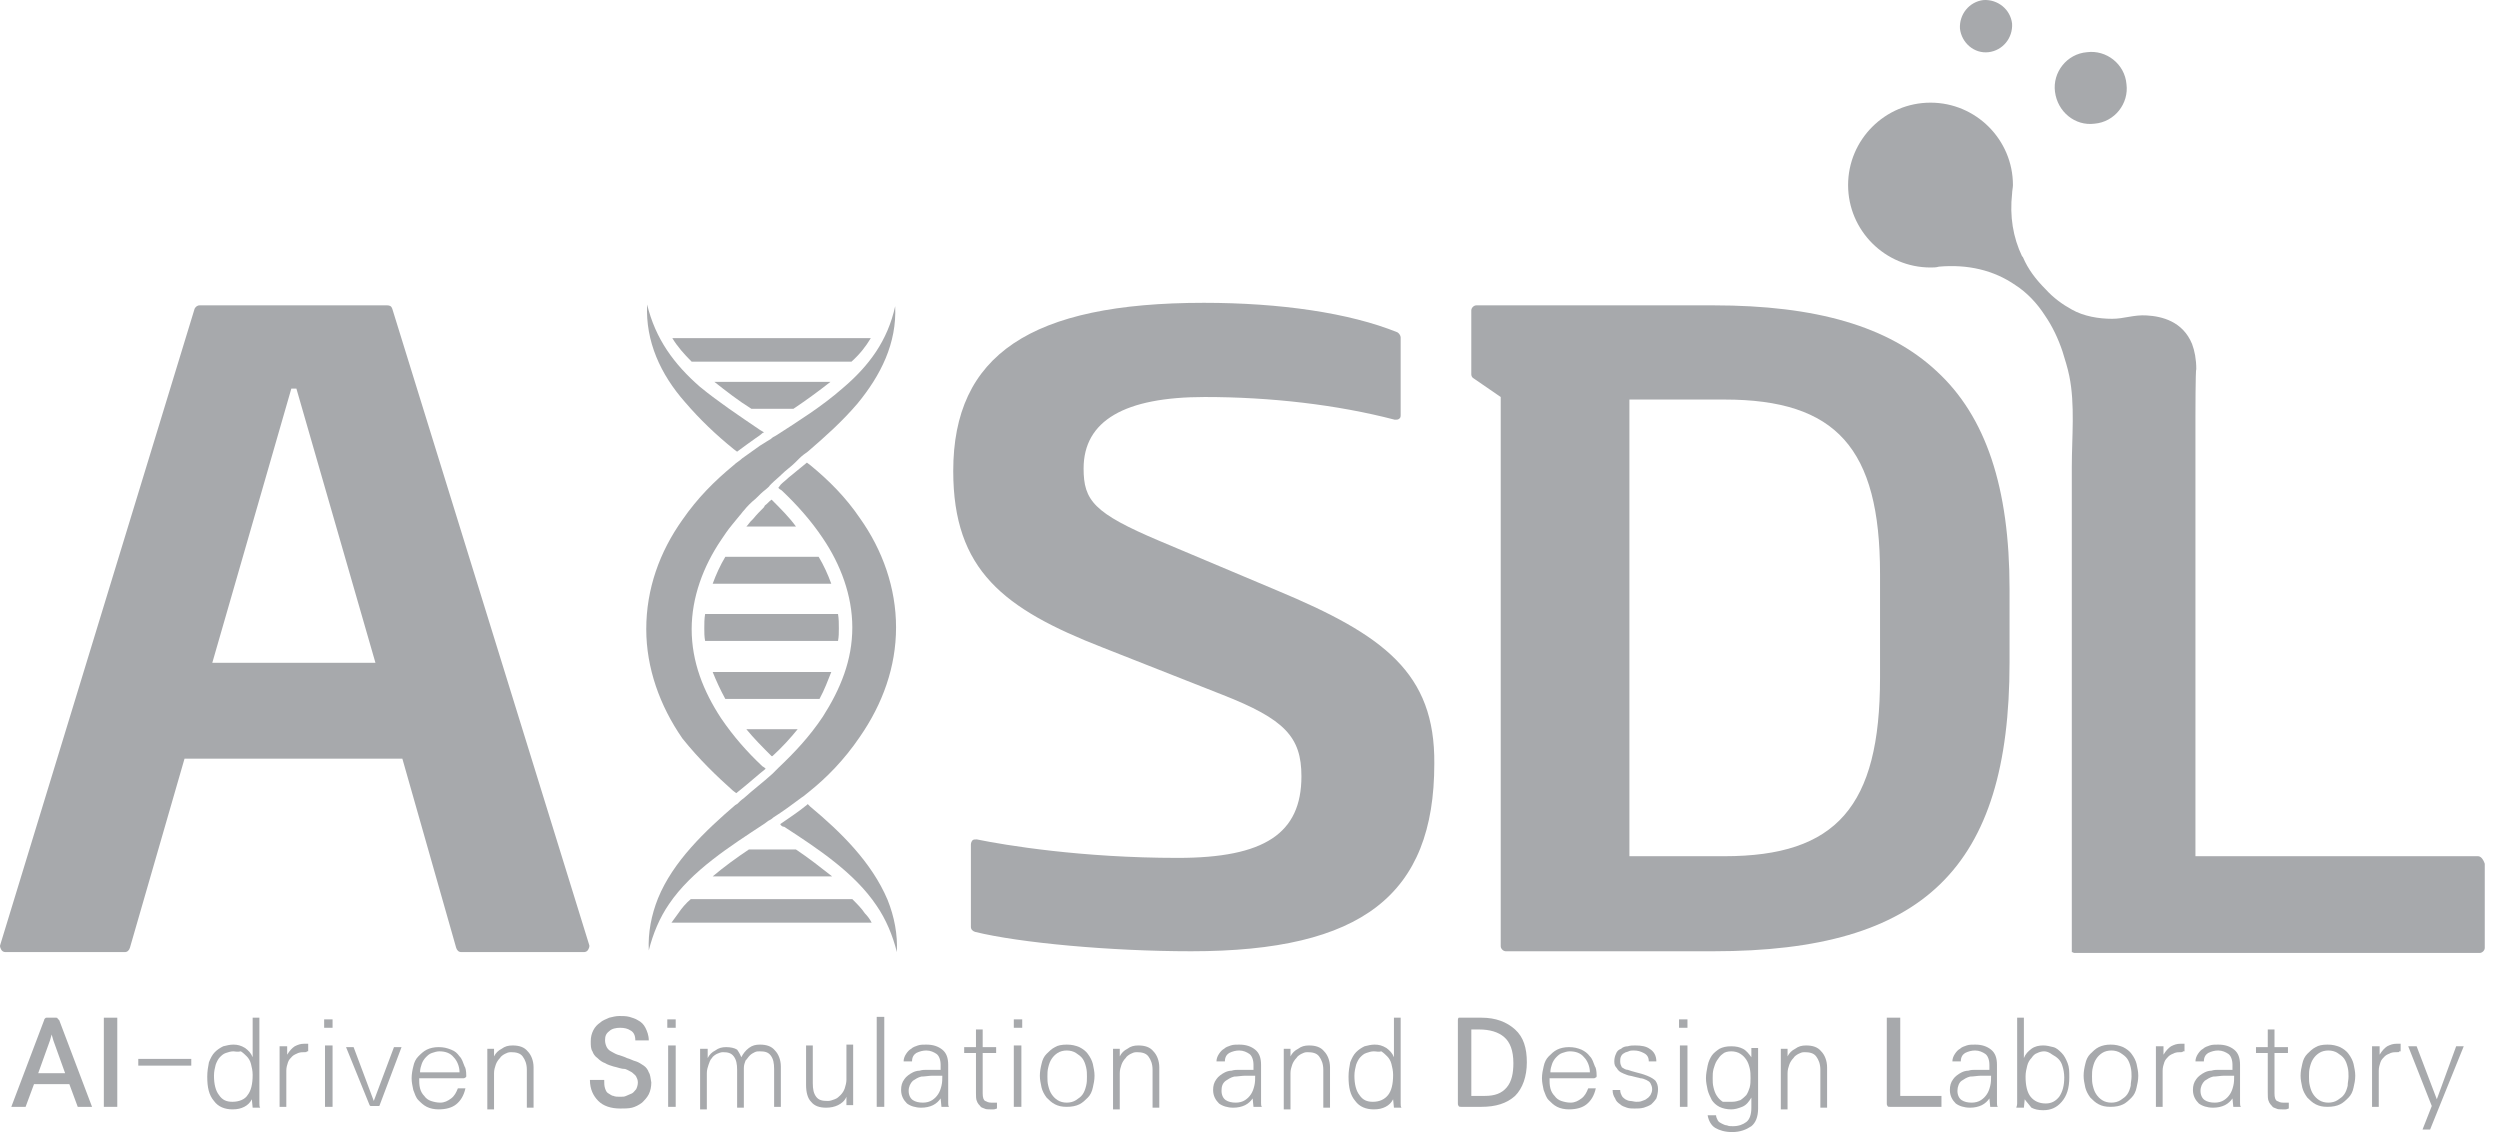 <svg width="159" height="72" viewBox="0 0 159 72" fill="none" xmlns="http://www.w3.org/2000/svg">
<path d="M123.154 23.592C120.105 20.757 115.505 19.42 108.979 19.42H93.895C93.735 19.42 93.574 19.58 93.574 19.741V23.806C93.574 23.913 93.628 24.02 93.735 24.073L95.446 25.25V60.179C95.446 60.339 95.607 60.5 95.767 60.5H108.979C122.352 60.5 127.807 55.204 127.807 42.153V37.446C127.807 31.027 126.31 26.48 123.154 23.592ZM119.57 43.116C119.57 51.3 116.789 54.455 109.675 54.455H103.63V25.411H109.675C116.789 25.411 119.57 28.513 119.57 36.483V43.116Z" fill="#A7A9AC"/>
<path d="M81.219 37.553L73.731 34.397C69.559 32.632 68.917 31.829 68.917 29.797C68.917 26.748 71.538 25.25 76.619 25.25C80.791 25.25 85.017 25.732 88.708 26.694C88.815 26.694 88.922 26.694 88.975 26.641C89.082 26.587 89.082 26.48 89.082 26.373V21.452C89.082 21.345 88.975 21.185 88.868 21.131C85.82 19.901 81.433 19.259 76.566 19.259C65.547 19.259 60.626 22.576 60.626 29.957C60.626 36.269 63.835 38.73 70.147 41.19L77.743 44.185C81.701 45.737 82.771 46.86 82.771 49.374C82.771 53.011 80.417 54.562 74.908 54.562C68.81 54.562 63.942 53.76 62.124 53.386C62.017 53.386 61.91 53.386 61.856 53.439C61.803 53.493 61.749 53.599 61.749 53.706V58.949C61.749 59.109 61.856 59.216 62.017 59.269C64.852 59.965 70.629 60.5 75.763 60.5C86.622 60.5 91.222 56.916 91.222 48.572C91.275 42.795 88.013 40.388 81.219 37.553Z" fill="#A7A9AC"/>
<path d="M24.948 19.634C24.895 19.473 24.788 19.42 24.627 19.42H12.699C12.539 19.42 12.432 19.527 12.378 19.634L0.022 60.072C-0.031 60.179 0.022 60.286 0.076 60.393C0.129 60.5 0.236 60.553 0.343 60.553H7.939C8.099 60.553 8.206 60.446 8.26 60.286L11.736 48.251H25.59L29.014 60.286C29.067 60.446 29.174 60.553 29.334 60.553H37.144C37.251 60.553 37.358 60.5 37.411 60.393C37.465 60.286 37.518 60.179 37.465 60.072L24.948 19.634ZM13.502 42.153L18.529 24.715H18.851L23.878 42.153H13.502Z" fill="#A7A9AC"/>
<path d="M3.768 64.886L5.854 70.395H4.944L4.41 68.951H2.163L1.628 70.395H0.719L2.805 64.886C2.805 64.832 2.858 64.779 2.858 64.779C2.912 64.725 2.912 64.725 2.965 64.725H3.554C3.607 64.725 3.661 64.725 3.661 64.779C3.714 64.832 3.714 64.832 3.768 64.886ZM2.43 68.256H4.142L3.393 66.17L3.286 65.795L3.179 66.17L2.43 68.256Z" fill="#A7A9AC"/>
<path d="M7.459 70.395H6.604V64.725H7.459V70.395Z" fill="#A7A9AC"/>
<path d="M12.165 67.346V67.774H8.795V67.346H12.165Z" fill="#A7A9AC"/>
<path d="M16.016 69.914C15.909 70.128 15.748 70.288 15.534 70.395C15.32 70.502 15.106 70.556 14.785 70.556C14.304 70.556 13.876 70.395 13.609 70.021C13.288 69.646 13.181 69.165 13.181 68.47C13.181 68.149 13.234 67.828 13.288 67.56C13.395 67.293 13.502 67.079 13.662 66.918C13.822 66.758 13.983 66.651 14.197 66.544C14.411 66.49 14.625 66.437 14.839 66.437C15.106 66.437 15.32 66.49 15.588 66.651C15.802 66.811 15.962 66.972 16.069 67.239V64.725H16.497V69.86C16.497 69.967 16.497 70.074 16.497 70.181C16.497 70.288 16.497 70.395 16.55 70.449H16.069L16.016 69.914ZM14.839 66.865C14.678 66.865 14.518 66.918 14.357 66.972C14.197 67.025 14.09 67.132 13.983 67.239C13.876 67.346 13.769 67.56 13.716 67.721C13.662 67.935 13.609 68.149 13.609 68.416C13.609 68.951 13.716 69.379 13.93 69.646C14.143 69.967 14.411 70.074 14.785 70.074C15.213 70.074 15.588 69.914 15.748 69.646C15.962 69.379 16.069 68.951 16.069 68.363C16.069 68.095 16.016 67.881 15.962 67.667C15.909 67.453 15.802 67.293 15.695 67.186C15.588 67.079 15.481 66.972 15.32 66.865C15.106 66.918 14.946 66.865 14.839 66.865Z" fill="#A7A9AC"/>
<path d="M19.387 66.918C19.226 66.918 19.119 66.918 18.959 66.972C18.852 67.025 18.692 67.079 18.585 67.186C18.478 67.293 18.371 67.4 18.317 67.56C18.264 67.721 18.21 67.881 18.21 68.095V70.395H17.782V66.544H18.264V67.079C18.424 66.811 18.585 66.651 18.745 66.544C18.959 66.437 19.119 66.383 19.333 66.383C19.387 66.383 19.44 66.383 19.494 66.383C19.547 66.383 19.601 66.383 19.601 66.383V66.865C19.601 66.865 19.547 66.865 19.494 66.865C19.547 66.918 19.494 66.918 19.387 66.918Z" fill="#A7A9AC"/>
<path d="M21.151 64.832V65.367H20.616V64.832H21.151ZM20.67 66.491H21.151V70.395H20.67V66.491Z" fill="#A7A9AC"/>
<path d="M24.147 70.288C24.147 70.342 24.094 70.342 24.094 70.342C24.094 70.342 24.04 70.342 23.987 70.342H23.666C23.613 70.342 23.613 70.342 23.559 70.342L23.506 70.288L22.008 66.597H22.489L23.773 70.021L25.057 66.597H25.538L24.147 70.288Z" fill="#A7A9AC"/>
<path d="M29.655 68.416C29.655 68.469 29.655 68.523 29.602 68.523C29.602 68.523 29.549 68.576 29.495 68.576H26.66C26.66 68.79 26.66 69.004 26.714 69.218C26.767 69.432 26.874 69.593 26.981 69.7C27.088 69.86 27.248 69.967 27.409 70.021C27.569 70.074 27.783 70.128 27.997 70.128C28.265 70.128 28.479 70.021 28.693 69.86C28.907 69.7 29.014 69.486 29.121 69.218H29.602C29.495 69.7 29.281 70.021 29.014 70.235C28.746 70.449 28.372 70.556 27.89 70.556C27.623 70.556 27.355 70.502 27.142 70.395C26.928 70.288 26.767 70.128 26.607 69.967C26.446 69.807 26.393 69.593 26.286 69.325C26.232 69.058 26.179 68.844 26.179 68.576C26.179 68.309 26.232 68.042 26.286 67.828C26.339 67.56 26.446 67.346 26.607 67.186C26.767 67.025 26.928 66.865 27.142 66.758C27.355 66.651 27.623 66.597 27.89 66.597C28.211 66.597 28.425 66.651 28.693 66.758C28.96 66.865 29.067 66.972 29.228 67.186C29.388 67.346 29.442 67.56 29.549 67.828C29.602 67.881 29.655 68.095 29.655 68.416ZM26.714 68.202H29.228C29.228 67.828 29.067 67.453 28.853 67.239C28.639 66.972 28.318 66.865 27.944 66.865C27.783 66.865 27.623 66.918 27.462 66.972C27.302 67.025 27.195 67.132 27.088 67.239C26.981 67.346 26.874 67.507 26.821 67.667C26.767 67.828 26.714 67.988 26.714 68.202Z" fill="#A7A9AC"/>
<path d="M31.421 66.598V67.186C31.528 66.972 31.689 66.811 31.902 66.705C32.116 66.544 32.33 66.491 32.598 66.491C33.026 66.491 33.347 66.598 33.561 66.865C33.775 67.079 33.935 67.453 33.935 67.881V70.449H33.507V68.042C33.507 67.667 33.4 67.4 33.24 67.186C33.079 66.972 32.812 66.918 32.491 66.918C32.33 66.918 32.223 66.972 32.116 67.025C32.01 67.079 31.849 67.186 31.796 67.293C31.689 67.4 31.581 67.56 31.528 67.721C31.475 67.881 31.421 68.042 31.421 68.256V70.556H30.993V66.705H31.421V66.598Z" fill="#A7A9AC"/>
<path d="M39.016 67.828C38.856 67.774 38.642 67.721 38.481 67.614C38.321 67.561 38.16 67.454 38 67.293C37.84 67.186 37.733 67.026 37.679 66.865C37.572 66.705 37.572 66.491 37.572 66.223C37.572 65.956 37.626 65.742 37.733 65.528C37.84 65.314 38 65.153 38.16 65.046C38.321 64.886 38.535 64.832 38.749 64.725C38.963 64.672 39.177 64.618 39.391 64.618C39.605 64.618 39.819 64.618 40.033 64.672C40.193 64.725 40.407 64.779 40.568 64.886C40.781 64.993 40.942 65.153 41.049 65.367C41.156 65.581 41.263 65.849 41.263 66.17H40.407C40.407 65.849 40.3 65.635 40.086 65.528C39.926 65.421 39.712 65.367 39.444 65.367C39.177 65.367 38.909 65.421 38.749 65.581C38.535 65.742 38.481 65.902 38.481 66.17C38.481 66.33 38.535 66.491 38.588 66.598C38.642 66.705 38.749 66.812 38.856 66.865C38.963 66.919 39.123 67.026 39.284 67.079C39.444 67.132 39.658 67.186 39.872 67.293C40.086 67.347 40.246 67.454 40.461 67.507C40.621 67.56 40.781 67.667 40.942 67.774C41.102 67.881 41.209 68.042 41.263 68.202C41.37 68.363 41.37 68.577 41.423 68.844C41.423 69.112 41.37 69.379 41.263 69.593C41.156 69.807 40.995 69.968 40.835 70.128C40.621 70.288 40.407 70.395 40.193 70.449C39.979 70.502 39.712 70.502 39.444 70.502C38.856 70.502 38.374 70.342 38.053 70.021C37.733 69.7 37.519 69.272 37.519 68.684H38.428C38.428 68.898 38.428 69.058 38.481 69.219C38.535 69.379 38.588 69.486 38.695 69.54C38.802 69.593 38.909 69.7 39.016 69.7C39.123 69.754 39.284 69.754 39.444 69.754C39.605 69.754 39.712 69.754 39.819 69.7C39.926 69.647 40.086 69.593 40.193 69.54C40.3 69.486 40.353 69.379 40.461 69.272C40.514 69.165 40.568 69.005 40.568 68.844C40.568 68.684 40.514 68.577 40.461 68.47C40.407 68.363 40.3 68.309 40.193 68.202C40.086 68.149 39.926 68.042 39.765 67.988C39.498 67.988 39.284 67.881 39.016 67.828Z" fill="#A7A9AC"/>
<path d="M42.975 64.832V65.367H42.44V64.832H42.975ZM42.494 66.491H42.975V70.395H42.494V66.491Z" fill="#A7A9AC"/>
<path d="M47.148 67.239C47.255 67.025 47.416 66.811 47.63 66.651C47.844 66.49 48.058 66.437 48.325 66.437C48.753 66.437 49.074 66.544 49.288 66.811C49.502 67.025 49.662 67.4 49.662 67.828V70.395H49.234V67.988C49.234 67.614 49.181 67.346 49.02 67.132C48.86 66.918 48.646 66.865 48.325 66.865C48.218 66.865 48.111 66.865 48.004 66.918C47.897 66.972 47.79 67.025 47.683 67.132C47.576 67.239 47.523 67.346 47.416 67.453C47.362 67.614 47.309 67.721 47.309 67.935V70.449H46.881V68.042C46.881 67.667 46.827 67.4 46.667 67.186C46.507 66.972 46.292 66.918 45.972 66.918C45.865 66.918 45.704 66.972 45.597 67.025C45.49 67.079 45.33 67.186 45.276 67.293C45.169 67.4 45.116 67.56 45.062 67.721C45.009 67.881 44.955 68.042 44.955 68.256V70.556H44.527V66.704H45.009V67.293C45.116 67.079 45.276 66.918 45.49 66.811C45.704 66.651 45.918 66.597 46.185 66.597C46.453 66.597 46.72 66.651 46.881 66.758C46.881 66.758 47.041 66.972 47.148 67.239Z" fill="#A7A9AC"/>
<path d="M53.833 70.395V69.753C53.726 70.021 53.512 70.181 53.298 70.288C53.084 70.395 52.817 70.449 52.549 70.449C52.121 70.449 51.8 70.342 51.587 70.074C51.373 69.86 51.266 69.486 51.266 69.004V66.49H51.694V68.897C51.694 69.272 51.747 69.539 51.907 69.753C52.068 69.967 52.282 70.021 52.656 70.021C52.817 70.021 52.924 69.967 53.084 69.914C53.245 69.86 53.352 69.753 53.459 69.646C53.566 69.539 53.673 69.379 53.726 69.219C53.78 69.058 53.833 68.844 53.833 68.684V66.437H54.261V70.288H53.833V70.395Z" fill="#A7A9AC"/>
<path d="M56.24 70.395H55.759V64.672H56.24V70.395Z" fill="#A7A9AC"/>
<path d="M59.824 68.042V67.721C59.824 67.4 59.717 67.132 59.556 67.025C59.396 66.918 59.182 66.811 58.914 66.811C58.7 66.811 58.486 66.865 58.272 66.972C58.112 67.079 58.005 67.239 58.005 67.507H57.47C57.47 67.346 57.523 67.186 57.63 67.025C57.737 66.865 57.844 66.758 57.951 66.704C58.058 66.597 58.219 66.544 58.379 66.49C58.54 66.437 58.7 66.437 58.914 66.437C59.342 66.437 59.663 66.544 59.931 66.758C60.198 66.972 60.305 67.293 60.305 67.721V69.807C60.305 69.914 60.305 70.021 60.305 70.128C60.305 70.235 60.305 70.342 60.358 70.395H59.877L59.824 69.86C59.717 70.021 59.556 70.181 59.342 70.288C59.128 70.395 58.861 70.449 58.593 70.449C58.219 70.449 57.898 70.342 57.684 70.181C57.47 69.967 57.31 69.7 57.31 69.325C57.31 69.058 57.363 68.844 57.523 68.63C57.63 68.47 57.844 68.309 58.058 68.202C58.165 68.149 58.326 68.095 58.486 68.095C58.647 68.042 58.807 68.042 58.914 68.042C59.075 68.042 59.235 68.042 59.396 68.042C59.556 68.042 59.717 68.042 59.824 68.042ZM57.791 69.379C57.791 69.646 57.898 69.86 58.058 69.967C58.219 70.074 58.433 70.128 58.7 70.128C58.914 70.128 59.128 70.074 59.289 69.967C59.449 69.86 59.556 69.753 59.663 69.593C59.77 69.432 59.824 69.272 59.877 69.058C59.931 68.844 59.931 68.63 59.931 68.416C59.77 68.416 59.556 68.416 59.289 68.416C59.075 68.416 58.807 68.47 58.593 68.47C58.379 68.523 58.219 68.63 58.058 68.737C57.898 68.897 57.791 69.112 57.791 69.379Z" fill="#A7A9AC"/>
<path d="M62.499 65.474V66.597H63.355V66.972H62.499V69.539C62.499 69.807 62.553 69.967 62.66 70.021C62.767 70.074 62.873 70.128 63.034 70.128C63.087 70.128 63.141 70.128 63.141 70.128C63.194 70.128 63.194 70.128 63.248 70.128C63.301 70.128 63.301 70.128 63.355 70.128H63.408V70.502C63.355 70.502 63.301 70.556 63.194 70.556C63.141 70.556 63.034 70.556 62.98 70.556C62.82 70.556 62.713 70.556 62.606 70.502C62.499 70.449 62.392 70.449 62.339 70.342C62.285 70.288 62.178 70.181 62.125 70.021C62.071 69.914 62.071 69.7 62.071 69.486V66.972H61.322V66.597H62.071V65.474H62.499Z" fill="#A7A9AC"/>
<path d="M65.013 64.832V65.367H64.478V64.832H65.013ZM64.478 66.491H64.96V70.395H64.478V66.491Z" fill="#A7A9AC"/>
<path d="M67.846 66.437C68.167 66.437 68.381 66.49 68.649 66.597C68.863 66.704 69.077 66.865 69.184 67.025C69.344 67.239 69.451 67.453 69.505 67.667C69.558 67.935 69.612 68.149 69.612 68.416C69.612 68.684 69.558 68.951 69.505 69.165C69.451 69.432 69.344 69.646 69.184 69.807C69.023 69.967 68.863 70.128 68.649 70.235C68.435 70.342 68.167 70.395 67.846 70.395C67.525 70.395 67.311 70.342 67.098 70.235C66.884 70.128 66.723 69.967 66.563 69.807C66.402 69.593 66.295 69.379 66.242 69.165C66.188 68.897 66.135 68.684 66.135 68.416C66.135 68.149 66.188 67.881 66.242 67.667C66.295 67.4 66.402 67.186 66.563 67.025C66.723 66.865 66.884 66.704 67.098 66.597C67.258 66.49 67.525 66.437 67.846 66.437ZM69.13 68.47C69.13 68.309 69.13 68.095 69.077 67.881C69.023 67.667 68.97 67.507 68.863 67.346C68.756 67.186 68.595 67.079 68.435 66.972C68.274 66.865 68.06 66.811 67.846 66.811C67.632 66.811 67.418 66.865 67.258 66.972C67.098 67.079 66.991 67.186 66.884 67.346C66.777 67.507 66.723 67.667 66.67 67.881C66.616 68.095 66.616 68.256 66.616 68.47C66.616 68.684 66.616 68.844 66.67 69.058C66.723 69.272 66.777 69.432 66.884 69.593C66.991 69.753 67.098 69.86 67.258 69.967C67.418 70.074 67.632 70.128 67.846 70.128C68.06 70.128 68.274 70.074 68.435 69.967C68.595 69.86 68.756 69.753 68.863 69.593C68.97 69.432 69.023 69.272 69.077 69.058C69.13 68.844 69.13 68.684 69.13 68.47Z" fill="#A7A9AC"/>
<path d="M71.217 66.598V67.186C71.324 66.972 71.484 66.811 71.698 66.705C71.912 66.544 72.126 66.491 72.394 66.491C72.822 66.491 73.143 66.598 73.357 66.865C73.57 67.079 73.731 67.453 73.731 67.881V70.449H73.303V68.042C73.303 67.667 73.196 67.4 73.036 67.186C72.875 66.972 72.608 66.918 72.287 66.918C72.126 66.918 72.019 66.972 71.912 67.025C71.805 67.079 71.645 67.186 71.591 67.293C71.484 67.4 71.377 67.56 71.324 67.721C71.27 67.881 71.217 68.042 71.217 68.256V70.556H70.789V66.705H71.217V66.598Z" fill="#A7A9AC"/>
<path d="M79.722 68.042V67.721C79.722 67.4 79.615 67.132 79.454 67.025C79.294 66.918 79.08 66.811 78.812 66.811C78.599 66.811 78.385 66.865 78.171 66.972C78.01 67.079 77.903 67.239 77.903 67.507H77.368C77.368 67.346 77.422 67.186 77.529 67.025C77.636 66.865 77.743 66.758 77.85 66.704C77.957 66.597 78.117 66.544 78.278 66.49C78.438 66.437 78.599 66.437 78.812 66.437C79.24 66.437 79.561 66.544 79.829 66.758C80.096 66.972 80.203 67.293 80.203 67.721V69.807C80.203 69.914 80.203 70.021 80.203 70.128C80.203 70.235 80.203 70.342 80.257 70.395H79.722L79.668 69.86C79.561 70.021 79.401 70.181 79.187 70.288C78.973 70.395 78.706 70.449 78.438 70.449C78.064 70.449 77.743 70.342 77.529 70.181C77.315 69.967 77.154 69.7 77.154 69.325C77.154 69.058 77.208 68.844 77.368 68.63C77.475 68.47 77.689 68.309 77.903 68.202C78.01 68.149 78.171 68.095 78.331 68.095C78.492 68.042 78.652 68.042 78.759 68.042C78.919 68.042 79.08 68.042 79.24 68.042C79.454 68.042 79.561 68.042 79.722 68.042ZM77.689 69.379C77.689 69.646 77.796 69.86 77.957 69.967C78.117 70.074 78.331 70.128 78.599 70.128C78.812 70.128 79.026 70.074 79.187 69.967C79.347 69.86 79.454 69.753 79.561 69.593C79.668 69.432 79.722 69.272 79.775 69.058C79.829 68.844 79.829 68.63 79.829 68.416C79.668 68.416 79.454 68.416 79.187 68.416C78.973 68.416 78.706 68.47 78.492 68.47C78.278 68.523 78.117 68.63 77.957 68.737C77.743 68.897 77.689 69.112 77.689 69.379Z" fill="#A7A9AC"/>
<path d="M82.075 66.598V67.186C82.182 66.972 82.343 66.811 82.557 66.705C82.771 66.544 82.985 66.491 83.252 66.491C83.68 66.491 84.001 66.598 84.215 66.865C84.429 67.079 84.589 67.453 84.589 67.881V70.449H84.162V68.042C84.162 67.667 84.055 67.4 83.894 67.186C83.734 66.972 83.466 66.918 83.145 66.918C82.985 66.918 82.878 66.972 82.771 67.025C82.664 67.079 82.503 67.186 82.45 67.293C82.343 67.4 82.236 67.56 82.182 67.721C82.129 67.881 82.075 68.042 82.075 68.256V70.556H81.647V66.705H82.075V66.598Z" fill="#A7A9AC"/>
<path d="M88.602 69.914C88.495 70.128 88.334 70.288 88.12 70.395C87.906 70.502 87.692 70.556 87.371 70.556C86.89 70.556 86.462 70.395 86.195 70.021C85.874 69.646 85.767 69.165 85.767 68.47C85.767 68.149 85.82 67.828 85.874 67.56C85.981 67.293 86.088 67.079 86.248 66.918C86.409 66.758 86.569 66.651 86.783 66.544C86.997 66.49 87.211 66.437 87.425 66.437C87.692 66.437 87.906 66.49 88.174 66.651C88.388 66.811 88.548 66.972 88.655 67.239V64.725H89.083V69.86C89.083 69.967 89.083 70.074 89.083 70.181C89.083 70.288 89.083 70.395 89.136 70.449H88.655L88.602 69.914ZM87.371 66.865C87.211 66.865 87.05 66.918 86.89 66.972C86.729 67.025 86.622 67.132 86.516 67.239C86.409 67.346 86.302 67.56 86.248 67.721C86.195 67.935 86.141 68.149 86.141 68.416C86.141 68.951 86.248 69.379 86.462 69.646C86.676 69.967 86.943 70.074 87.318 70.074C87.746 70.074 88.067 69.914 88.281 69.646C88.495 69.379 88.602 68.951 88.602 68.363C88.602 68.095 88.548 67.881 88.495 67.667C88.441 67.453 88.334 67.293 88.227 67.186C88.12 67.079 88.013 66.972 87.853 66.865C87.692 66.918 87.532 66.865 87.371 66.865Z" fill="#A7A9AC"/>
<path d="M92.935 64.725H94.218C95.128 64.725 95.823 64.993 96.358 65.474C96.893 65.956 97.107 66.651 97.107 67.56C97.107 68.47 96.839 69.219 96.358 69.7C95.823 70.181 95.128 70.395 94.218 70.395H92.935C92.881 70.395 92.774 70.395 92.774 70.342C92.721 70.288 92.721 70.235 92.721 70.181V64.886C92.721 64.832 92.721 64.779 92.774 64.725C92.828 64.725 92.881 64.725 92.935 64.725ZM93.576 69.7H94.432C95.074 69.7 95.502 69.539 95.823 69.165C96.144 68.79 96.251 68.256 96.251 67.614C96.251 66.811 96.037 66.276 95.663 65.956C95.288 65.635 94.753 65.474 94.058 65.474H93.576V69.7Z" fill="#A7A9AC"/>
<path d="M101.546 68.416C101.546 68.469 101.546 68.523 101.493 68.523C101.493 68.523 101.439 68.576 101.386 68.576H98.551C98.551 68.79 98.551 69.004 98.604 69.218C98.658 69.432 98.765 69.593 98.872 69.7C98.979 69.86 99.139 69.967 99.3 70.021C99.46 70.074 99.674 70.128 99.888 70.128C100.155 70.128 100.369 70.021 100.583 69.86C100.797 69.7 100.904 69.486 101.011 69.218H101.493C101.386 69.7 101.172 70.021 100.904 70.235C100.637 70.449 100.262 70.556 99.781 70.556C99.514 70.556 99.246 70.502 99.032 70.395C98.818 70.288 98.658 70.128 98.497 69.967C98.337 69.807 98.283 69.593 98.176 69.325C98.123 69.058 98.069 68.844 98.069 68.576C98.069 68.309 98.123 68.042 98.176 67.828C98.23 67.56 98.337 67.346 98.497 67.186C98.658 67.025 98.818 66.865 99.032 66.758C99.246 66.651 99.514 66.597 99.781 66.597C100.102 66.597 100.316 66.651 100.583 66.758C100.797 66.865 100.958 66.972 101.118 67.186C101.279 67.346 101.332 67.56 101.439 67.828C101.493 67.881 101.546 68.095 101.546 68.416ZM98.604 68.202H101.118C101.118 67.828 100.958 67.453 100.744 67.239C100.53 66.972 100.209 66.865 99.835 66.865C99.674 66.865 99.513 66.918 99.353 66.972C99.193 67.025 99.086 67.132 98.979 67.239C98.872 67.346 98.765 67.507 98.711 67.667C98.658 67.828 98.604 67.988 98.604 68.202Z" fill="#A7A9AC"/>
<path d="M102.669 67.507C102.669 67.293 102.723 67.132 102.776 67.025C102.83 66.865 102.937 66.758 103.097 66.705C103.204 66.598 103.365 66.544 103.525 66.544C103.686 66.491 103.846 66.491 104.007 66.491C104.381 66.491 104.702 66.544 104.916 66.705C105.183 66.865 105.344 67.132 105.344 67.507H104.863C104.863 67.24 104.756 67.079 104.542 66.972C104.328 66.865 104.167 66.811 103.9 66.811C103.793 66.811 103.686 66.811 103.579 66.865C103.472 66.918 103.365 66.918 103.311 66.972C103.204 67.025 103.151 67.079 103.097 67.186C103.044 67.293 103.044 67.4 103.044 67.507C103.044 67.667 103.097 67.774 103.151 67.881C103.258 67.935 103.365 68.042 103.525 68.042C103.686 68.095 103.846 68.149 104.06 68.202C104.274 68.256 104.488 68.309 104.756 68.416C105.023 68.523 105.183 68.63 105.29 68.737C105.397 68.898 105.451 69.058 105.451 69.272C105.451 69.486 105.397 69.7 105.344 69.86C105.237 70.021 105.13 70.128 105.023 70.235C104.863 70.342 104.702 70.395 104.542 70.449C104.328 70.502 104.167 70.502 103.953 70.502C103.793 70.502 103.632 70.502 103.472 70.449C103.311 70.395 103.151 70.342 103.044 70.235C102.883 70.128 102.776 70.021 102.723 69.86C102.616 69.7 102.562 69.54 102.562 69.326H103.044C103.044 69.486 103.097 69.593 103.151 69.7C103.204 69.807 103.311 69.86 103.365 69.914C103.472 69.967 103.579 70.021 103.686 70.021C103.793 70.021 103.953 70.074 104.06 70.074C104.167 70.074 104.328 70.074 104.435 70.021C104.542 69.967 104.649 69.967 104.756 69.86C104.863 69.807 104.916 69.7 104.97 69.647C105.023 69.54 105.077 69.433 105.077 69.272C105.077 69.112 105.023 69.005 104.97 68.898C104.916 68.791 104.809 68.737 104.702 68.684C104.595 68.63 104.435 68.577 104.328 68.577C104.167 68.523 104.06 68.523 103.9 68.47C103.739 68.416 103.579 68.416 103.472 68.363C103.311 68.309 103.204 68.256 103.097 68.202C102.99 68.149 102.883 68.042 102.83 67.935C102.723 67.828 102.669 67.721 102.669 67.507Z" fill="#A7A9AC"/>
<path d="M107.323 64.832V65.367H106.788V64.832H107.323ZM106.842 66.491H107.323V70.395H106.842V66.491Z" fill="#A7A9AC"/>
<path d="M111.387 69.807C111.227 70.074 111.067 70.288 110.799 70.395C110.532 70.502 110.318 70.556 110.104 70.556C109.836 70.556 109.569 70.502 109.355 70.395C109.141 70.288 108.98 70.128 108.873 69.967C108.766 69.753 108.659 69.54 108.606 69.326C108.553 69.058 108.499 68.844 108.499 68.577C108.499 68.309 108.553 68.042 108.606 67.774C108.659 67.507 108.766 67.293 108.873 67.132C108.98 66.972 109.194 66.811 109.355 66.704C109.569 66.598 109.783 66.544 110.104 66.544C110.425 66.544 110.639 66.598 110.853 66.704C111.067 66.811 111.227 67.025 111.387 67.239V66.651H111.815V70.502C111.815 71.037 111.655 71.412 111.387 71.626C111.067 71.84 110.692 72 110.157 72C109.729 72 109.355 71.893 109.087 71.733C108.82 71.572 108.659 71.251 108.606 70.93H109.141C109.141 71.037 109.194 71.144 109.248 71.251C109.301 71.358 109.408 71.412 109.515 71.465C109.622 71.519 109.729 71.572 109.836 71.572C109.943 71.626 110.05 71.626 110.211 71.626C110.585 71.626 110.853 71.519 111.067 71.358C111.28 71.198 111.387 70.877 111.387 70.449V69.807ZM110.157 70.074C110.371 70.074 110.532 70.021 110.692 69.967C110.853 69.86 110.96 69.753 111.067 69.647C111.173 69.486 111.227 69.326 111.28 69.165C111.334 68.951 111.334 68.791 111.334 68.577C111.334 68.363 111.334 68.149 111.28 67.935C111.227 67.721 111.173 67.56 111.067 67.4C110.96 67.239 110.853 67.132 110.692 67.025C110.532 66.918 110.318 66.865 110.104 66.865C109.89 66.865 109.676 66.918 109.569 67.025C109.408 67.132 109.301 67.293 109.194 67.453C109.087 67.614 109.034 67.828 108.98 67.988C108.927 68.202 108.927 68.363 108.927 68.577C108.927 68.791 108.927 68.951 108.98 69.165C109.034 69.379 109.087 69.54 109.194 69.7C109.301 69.86 109.408 69.967 109.569 70.074C109.783 70.074 109.943 70.074 110.157 70.074Z" fill="#A7A9AC"/>
<path d="M113.689 66.598V67.186C113.796 66.972 113.956 66.811 114.17 66.705C114.384 66.544 114.598 66.491 114.865 66.491C115.293 66.491 115.614 66.598 115.828 66.865C116.042 67.079 116.203 67.453 116.203 67.881V70.449H115.775V68.042C115.775 67.667 115.668 67.4 115.507 67.186C115.347 66.972 115.079 66.918 114.758 66.918C114.598 66.918 114.491 66.972 114.384 67.025C114.277 67.079 114.117 67.186 114.063 67.293C113.956 67.4 113.849 67.56 113.796 67.721C113.742 67.881 113.689 68.042 113.689 68.256V70.556H113.261V66.705H113.689V66.598Z" fill="#A7A9AC"/>
<path d="M120.214 70.395C120.107 70.395 120.053 70.395 120.053 70.342C120 70.288 120 70.235 120 70.181V64.725H120.856V69.7H123.477V70.395H120.214Z" fill="#A7A9AC"/>
<path d="M126.526 68.042V67.721C126.526 67.4 126.419 67.132 126.258 67.025C126.098 66.918 125.884 66.811 125.616 66.811C125.402 66.811 125.188 66.865 124.975 66.972C124.814 67.079 124.707 67.239 124.707 67.507H124.172C124.172 67.346 124.226 67.186 124.333 67.025C124.44 66.865 124.547 66.758 124.654 66.704C124.761 66.597 124.921 66.544 125.082 66.49C125.242 66.437 125.402 66.437 125.616 66.437C126.044 66.437 126.365 66.544 126.633 66.758C126.9 66.972 127.007 67.293 127.007 67.721V69.807C127.007 69.914 127.007 70.021 127.007 70.128C127.007 70.235 127.007 70.342 127.061 70.395H126.579L126.526 69.86C126.419 70.021 126.258 70.181 126.044 70.288C125.83 70.395 125.563 70.449 125.295 70.449C124.921 70.449 124.6 70.342 124.386 70.181C124.172 69.967 124.012 69.7 124.012 69.325C124.012 69.058 124.065 68.844 124.226 68.63C124.333 68.47 124.547 68.309 124.761 68.202C124.868 68.149 125.028 68.095 125.188 68.095C125.349 68.042 125.509 68.042 125.616 68.042C125.777 68.042 125.937 68.042 126.098 68.042C126.258 68.042 126.419 68.042 126.526 68.042ZM124.493 69.379C124.493 69.646 124.6 69.86 124.761 69.967C124.921 70.074 125.135 70.128 125.402 70.128C125.616 70.128 125.83 70.074 125.991 69.967C126.151 69.86 126.258 69.753 126.365 69.593C126.472 69.432 126.526 69.272 126.579 69.058C126.633 68.844 126.633 68.63 126.633 68.416C126.472 68.416 126.258 68.416 125.991 68.416C125.777 68.416 125.509 68.47 125.295 68.47C125.082 68.523 124.921 68.63 124.761 68.737C124.6 68.844 124.493 69.112 124.493 69.379Z" fill="#A7A9AC"/>
<path d="M128.772 69.914L128.719 70.449H128.237C128.237 70.395 128.291 70.342 128.291 70.181C128.291 70.074 128.291 69.967 128.291 69.86V64.725H128.719V67.293C128.826 67.025 128.986 66.865 129.2 66.704C129.414 66.544 129.682 66.49 129.949 66.49C130.163 66.49 130.377 66.544 130.591 66.597C130.805 66.651 130.965 66.811 131.126 66.972C131.286 67.132 131.393 67.346 131.5 67.614C131.607 67.881 131.607 68.149 131.607 68.523C131.607 69.219 131.447 69.7 131.126 70.074C130.805 70.449 130.43 70.609 129.949 70.609C129.628 70.609 129.414 70.556 129.2 70.449C129.04 70.235 128.879 70.074 128.772 69.914ZM130.002 66.865C129.842 66.865 129.682 66.918 129.575 66.972C129.414 67.025 129.307 67.132 129.2 67.293C129.093 67.4 128.986 67.56 128.933 67.774C128.879 67.988 128.826 68.202 128.826 68.47C128.826 69.058 128.933 69.486 129.147 69.753C129.361 70.021 129.682 70.181 130.109 70.181C130.484 70.181 130.751 70.021 130.965 69.753C131.179 69.432 131.286 69.058 131.286 68.523C131.286 68.256 131.233 67.988 131.179 67.828C131.126 67.614 131.019 67.453 130.912 67.346C130.805 67.239 130.644 67.132 130.537 67.079C130.323 66.918 130.163 66.865 130.002 66.865Z" fill="#A7A9AC"/>
<path d="M134.229 66.437C134.55 66.437 134.764 66.49 135.032 66.597C135.246 66.704 135.459 66.865 135.566 67.025C135.727 67.239 135.834 67.453 135.887 67.667C135.941 67.935 135.994 68.149 135.994 68.416C135.994 68.684 135.941 68.951 135.887 69.165C135.834 69.432 135.727 69.646 135.566 69.807C135.406 69.967 135.246 70.128 135.032 70.235C134.818 70.342 134.55 70.395 134.229 70.395C133.908 70.395 133.694 70.342 133.48 70.235C133.266 70.128 133.106 69.967 132.945 69.807C132.785 69.593 132.678 69.379 132.625 69.165C132.571 68.897 132.518 68.684 132.518 68.416C132.518 68.149 132.571 67.881 132.625 67.667C132.678 67.4 132.785 67.186 132.945 67.025C133.106 66.865 133.266 66.704 133.48 66.597C133.694 66.49 133.962 66.437 134.229 66.437ZM135.566 68.47C135.566 68.309 135.566 68.095 135.513 67.881C135.46 67.667 135.406 67.507 135.299 67.346C135.192 67.186 135.032 67.079 134.871 66.972C134.711 66.865 134.497 66.811 134.283 66.811C134.069 66.811 133.855 66.865 133.694 66.972C133.534 67.079 133.427 67.186 133.32 67.346C133.213 67.507 133.159 67.667 133.106 67.881C133.052 68.095 133.052 68.256 133.052 68.47C133.052 68.684 133.052 68.844 133.106 69.058C133.159 69.272 133.213 69.432 133.32 69.593C133.427 69.753 133.534 69.86 133.694 69.967C133.855 70.074 134.069 70.128 134.283 70.128C134.497 70.128 134.711 70.074 134.871 69.967C135.032 69.86 135.192 69.753 135.299 69.593C135.406 69.432 135.46 69.272 135.513 69.058C135.513 68.844 135.566 68.684 135.566 68.47Z" fill="#A7A9AC"/>
<path d="M138.721 66.918C138.56 66.918 138.453 66.918 138.293 66.972C138.186 67.025 138.026 67.079 137.919 67.186C137.812 67.293 137.705 67.4 137.651 67.56C137.598 67.721 137.544 67.881 137.544 68.095V70.395H137.116V66.544H137.598V67.079C137.758 66.811 137.919 66.651 138.079 66.544C138.293 66.437 138.453 66.383 138.667 66.383C138.721 66.383 138.774 66.383 138.828 66.383C138.881 66.383 138.935 66.383 138.935 66.383V66.865C138.935 66.865 138.881 66.865 138.828 66.865C138.828 66.918 138.774 66.918 138.721 66.918Z" fill="#A7A9AC"/>
<path d="M141.985 68.042V67.721C141.985 67.4 141.878 67.132 141.717 67.025C141.557 66.918 141.343 66.811 141.075 66.811C140.861 66.811 140.647 66.865 140.434 66.972C140.273 67.079 140.166 67.239 140.166 67.507H139.631C139.631 67.346 139.685 67.186 139.792 67.025C139.899 66.865 140.006 66.758 140.113 66.704C140.22 66.597 140.38 66.544 140.54 66.49C140.701 66.437 140.861 66.437 141.075 66.437C141.503 66.437 141.824 66.544 142.092 66.758C142.359 66.972 142.466 67.293 142.466 67.721V69.807C142.466 69.914 142.466 70.021 142.466 70.128C142.466 70.235 142.466 70.342 142.52 70.395H142.038L141.985 69.86C141.878 70.021 141.717 70.181 141.503 70.288C141.289 70.395 141.022 70.449 140.754 70.449C140.38 70.449 140.059 70.342 139.845 70.181C139.631 69.967 139.471 69.7 139.471 69.325C139.471 69.058 139.524 68.844 139.685 68.63C139.792 68.47 140.006 68.309 140.22 68.202C140.327 68.149 140.487 68.095 140.647 68.095C140.808 68.042 140.968 68.042 141.075 68.042C141.236 68.042 141.396 68.042 141.557 68.042C141.717 68.042 141.878 68.042 141.985 68.042ZM139.952 69.379C139.952 69.646 140.059 69.86 140.22 69.967C140.38 70.074 140.594 70.128 140.861 70.128C141.075 70.128 141.289 70.074 141.45 69.967C141.61 69.86 141.717 69.753 141.824 69.593C141.931 69.432 141.985 69.272 142.038 69.058C142.092 68.844 142.092 68.63 142.092 68.416C141.931 68.416 141.717 68.416 141.45 68.416C141.236 68.416 140.968 68.47 140.754 68.47C140.54 68.523 140.38 68.63 140.22 68.737C140.059 68.897 139.952 69.112 139.952 69.379Z" fill="#A7A9AC"/>
<path d="M144.658 65.474V66.597H145.514V66.972H144.658V69.539C144.658 69.807 144.712 69.967 144.819 70.021C144.926 70.074 145.033 70.128 145.193 70.128C145.247 70.128 145.3 70.128 145.3 70.128C145.354 70.128 145.354 70.128 145.407 70.128C145.461 70.128 145.461 70.128 145.514 70.128H145.568V70.502C145.514 70.502 145.461 70.556 145.354 70.556C145.3 70.556 145.193 70.556 145.14 70.556C144.979 70.556 144.872 70.556 144.765 70.502C144.658 70.449 144.551 70.449 144.498 70.342C144.444 70.288 144.337 70.181 144.284 70.021C144.23 69.914 144.23 69.7 144.23 69.486V66.972H143.481V66.597H144.23V65.474H144.658Z" fill="#A7A9AC"/>
<path d="M148.029 66.437C148.35 66.437 148.564 66.49 148.831 66.597C149.045 66.704 149.259 66.865 149.366 67.025C149.527 67.239 149.634 67.453 149.687 67.667C149.741 67.935 149.794 68.149 149.794 68.416C149.794 68.684 149.741 68.951 149.687 69.165C149.634 69.432 149.527 69.646 149.366 69.807C149.206 69.967 149.045 70.128 148.831 70.235C148.617 70.342 148.35 70.395 148.029 70.395C147.708 70.395 147.494 70.342 147.28 70.235C147.066 70.128 146.906 69.967 146.745 69.807C146.585 69.593 146.478 69.379 146.424 69.165C146.371 68.897 146.317 68.684 146.317 68.416C146.317 68.149 146.371 67.881 146.424 67.667C146.478 67.4 146.585 67.186 146.745 67.025C146.906 66.865 147.066 66.704 147.28 66.597C147.441 66.49 147.708 66.437 148.029 66.437ZM149.366 68.47C149.366 68.309 149.366 68.095 149.313 67.881C149.259 67.667 149.206 67.507 149.099 67.346C148.992 67.186 148.831 67.079 148.671 66.972C148.51 66.865 148.296 66.811 148.083 66.811C147.869 66.811 147.655 66.865 147.494 66.972C147.334 67.079 147.227 67.186 147.12 67.346C147.013 67.507 146.959 67.667 146.906 67.881C146.852 68.095 146.852 68.256 146.852 68.47C146.852 68.684 146.852 68.844 146.906 69.058C146.959 69.272 147.013 69.432 147.12 69.593C147.227 69.753 147.334 69.86 147.494 69.967C147.655 70.074 147.869 70.128 148.083 70.128C148.296 70.128 148.51 70.074 148.671 69.967C148.831 69.86 148.992 69.753 149.099 69.593C149.206 69.432 149.259 69.272 149.313 69.058C149.313 68.844 149.366 68.684 149.366 68.47Z" fill="#A7A9AC"/>
<path d="M152.467 66.918C152.307 66.918 152.2 66.918 152.039 66.972C151.932 67.025 151.772 67.079 151.665 67.186C151.558 67.293 151.451 67.4 151.397 67.56C151.344 67.721 151.29 67.881 151.29 68.095V70.395H150.862V66.544H151.344V67.079C151.504 66.811 151.665 66.651 151.825 66.544C152.039 66.437 152.2 66.383 152.413 66.383C152.467 66.383 152.52 66.383 152.574 66.383C152.627 66.383 152.681 66.383 152.681 66.383V66.865C152.681 66.865 152.627 66.865 152.574 66.865C152.627 66.918 152.574 66.918 152.467 66.918Z" fill="#A7A9AC"/>
<path d="M153.163 66.544H153.698L154.982 69.914L156.212 66.544H156.693L154.554 71.84H154.072L154.661 70.342L153.163 66.544Z" fill="#A7A9AC"/>
<path d="M49.072 31.776C48.912 31.883 48.805 32.043 48.645 32.15L48.591 32.257C48.377 32.471 48.11 32.739 47.896 33.006C47.842 33.06 47.789 33.113 47.735 33.167L47.521 33.434L47.468 33.487H50.624C50.196 32.899 49.661 32.364 49.072 31.776Z" fill="#A7A9AC"/>
<path d="M52.067 35.413H46.13C45.809 35.948 45.541 36.536 45.327 37.125H52.869C52.655 36.536 52.388 35.948 52.067 35.413Z" fill="#A7A9AC"/>
<path d="M53.351 39.96C53.351 39.639 53.351 39.371 53.298 39.05H44.846C44.793 39.371 44.793 39.639 44.793 39.96C44.793 40.227 44.793 40.495 44.846 40.762H53.298C53.351 40.495 53.351 40.227 53.351 39.96Z" fill="#A7A9AC"/>
<path d="M52.869 42.741H45.327C45.541 43.276 45.809 43.864 46.13 44.453H52.12C52.441 43.864 52.655 43.276 52.869 42.741Z" fill="#A7A9AC"/>
<path d="M50.731 46.378H47.468C47.949 46.967 48.484 47.502 49.072 48.09H49.126C49.768 47.502 50.249 46.967 50.731 46.378Z" fill="#A7A9AC"/>
<path d="M47.627 54.028C46.825 54.562 46.023 55.151 45.327 55.739H52.923C52.174 55.151 51.425 54.562 50.623 54.028H47.627Z" fill="#A7A9AC"/>
<path d="M54.206 57.183H43.936C43.615 57.451 43.348 57.772 43.134 58.093C42.974 58.306 42.867 58.467 42.706 58.681H55.437C55.33 58.467 55.169 58.253 55.009 58.093C54.795 57.772 54.527 57.504 54.206 57.183Z" fill="#A7A9AC"/>
<path d="M54.153 23.003C54.688 22.522 55.062 22.041 55.383 21.506H42.76C43.081 22.041 43.509 22.522 43.99 23.003H54.153Z" fill="#A7A9AC"/>
<path d="M45.435 24.287C46.183 24.876 46.932 25.464 47.788 25.999H50.463C51.265 25.464 52.067 24.876 52.816 24.287H45.435Z" fill="#A7A9AC"/>
<path d="M51.532 51.3C51.479 51.246 51.425 51.193 51.372 51.139L51.318 51.193C50.73 51.674 50.141 52.048 49.606 52.423C49.606 52.423 49.66 52.423 49.66 52.476C49.713 52.53 49.767 52.583 49.874 52.583C52.014 53.974 54.367 55.525 55.758 57.611C56.346 58.467 56.774 59.483 57.041 60.553C57.095 59.43 56.881 58.307 56.453 57.237C55.437 54.83 53.458 52.904 51.532 51.3Z" fill="#A7A9AC"/>
<path d="M46.611 50.283C46.664 50.337 46.771 50.39 46.825 50.444L47.092 50.23C47.627 49.802 48.162 49.32 48.697 48.892C48.644 48.839 48.59 48.785 48.483 48.732C47.52 47.823 46.664 46.86 45.862 45.683C44.739 43.971 43.99 42.099 43.99 40.013C43.99 37.98 44.739 36.001 45.862 34.343C46.076 34.022 46.29 33.701 46.557 33.38C46.718 33.166 46.878 33.006 47.039 32.792C47.146 32.685 47.199 32.578 47.306 32.471C47.52 32.204 47.788 31.936 48.055 31.722L48.109 31.669C48.269 31.508 48.483 31.294 48.697 31.134C48.804 31.027 48.911 30.973 48.965 30.866C49.018 30.813 49.018 30.813 49.072 30.759C49.285 30.546 49.499 30.385 49.713 30.171C49.981 29.904 50.302 29.69 50.569 29.422L50.837 29.155C50.997 28.994 51.211 28.834 51.371 28.727C52.495 27.764 53.565 26.801 54.527 25.678C56.025 23.859 57.041 21.827 56.934 19.473C56.453 21.666 55.276 23.271 53.565 24.715C52.281 25.838 50.837 26.748 49.339 27.71C49.232 27.764 49.125 27.817 49.018 27.924L48.751 28.085C48.59 28.192 48.483 28.245 48.323 28.352C47.948 28.62 47.574 28.887 47.199 29.155C47.039 29.315 46.825 29.422 46.664 29.583C45.434 30.599 44.364 31.669 43.402 33.059C41.957 35.092 41.102 37.446 41.102 40.013C41.102 42.474 41.957 44.881 43.402 46.967C44.471 48.304 45.595 49.374 46.611 50.283Z" fill="#A7A9AC"/>
<path d="M51.48 50.337C52.549 49.481 53.672 48.358 54.689 46.86C56.133 44.774 56.989 42.42 56.989 39.906C56.989 37.392 56.133 34.985 54.689 32.953C53.779 31.615 52.71 30.546 51.533 29.583C51.48 29.529 51.373 29.476 51.319 29.422L50.142 30.385C49.982 30.546 49.821 30.653 49.661 30.813L49.5 31.027C49.554 31.081 49.607 31.134 49.714 31.188C50.677 32.097 51.586 33.113 52.335 34.236C53.459 35.895 54.207 37.874 54.207 39.906C54.207 41.992 53.459 43.811 52.335 45.576C51.48 46.86 50.517 47.876 49.5 48.839C49.447 48.892 49.393 48.946 49.34 48.999L49.126 49.214C48.538 49.748 47.896 50.23 47.307 50.765C47.147 50.872 46.986 51.032 46.879 51.139C46.826 51.139 46.826 51.193 46.772 51.193C44.847 52.851 42.814 54.776 41.851 57.13C41.423 58.2 41.209 59.323 41.263 60.446C41.53 59.377 41.958 58.36 42.547 57.504C43.991 55.365 46.451 53.814 48.645 52.369C48.698 52.316 48.805 52.262 48.858 52.209C48.965 52.155 49.072 52.102 49.179 51.995C49.768 51.62 50.356 51.193 50.998 50.711C51.105 50.658 51.266 50.497 51.48 50.337Z" fill="#A7A9AC"/>
<path d="M46.665 28.567C46.718 28.62 46.825 28.674 46.879 28.727C47.307 28.406 47.681 28.139 48.056 27.871C48.216 27.764 48.377 27.657 48.484 27.55L48.591 27.497C48.484 27.443 48.43 27.39 48.323 27.336C46.986 26.427 45.702 25.571 44.525 24.608C42.867 23.164 41.69 21.559 41.156 19.366C41.049 21.72 42.011 23.806 43.563 25.571C44.525 26.694 45.542 27.657 46.665 28.567Z" fill="#A7A9AC"/>
<path d="M126.471 3.319C127.38 3.212 128.022 2.41 127.969 1.501C127.862 0.591 127.06 -0.05 126.15 0.003C125.241 0.11 124.599 0.912 124.653 1.822C124.76 2.731 125.562 3.426 126.471 3.319Z" fill="#A7A9AC"/>
<path d="M133.211 7.866C134.495 7.759 135.404 6.582 135.244 5.352C135.137 4.068 133.96 3.159 132.73 3.32C131.446 3.426 130.537 4.603 130.697 5.834C130.858 7.117 131.981 8.027 133.211 7.866Z" fill="#A7A9AC"/>
<path d="M157.603 54.455H139.63C139.63 54.455 139.63 50.979 139.63 50.818C139.63 46.004 139.63 41.136 139.63 36.322C139.63 33.702 139.63 31.081 139.63 28.513C139.63 27.764 139.63 27.283 139.63 26.534C139.63 26.534 139.63 23.485 139.684 23.485C139.684 22.843 139.577 22.308 139.416 21.88C138.828 20.436 137.491 20.115 136.528 20.062C135.725 20.008 135.084 20.276 134.335 20.276C133.479 20.276 132.516 20.115 131.767 19.687C131.179 19.366 130.59 18.938 130.109 18.404C129.467 17.762 128.986 17.12 128.665 16.371C128.665 16.371 128.665 16.317 128.611 16.317C128.023 15.087 127.809 13.75 127.97 12.306C127.97 12.145 128.023 11.931 128.023 11.771C128.023 8.882 125.669 6.529 122.781 6.529C119.893 6.529 117.539 8.882 117.539 11.771C117.539 14.659 119.893 17.013 122.781 17.013C122.942 17.013 123.155 17.013 123.316 16.959C125.135 16.799 126.793 17.173 128.183 18.136C128.932 18.617 129.574 19.313 130.056 20.062C130.537 20.757 130.911 21.559 131.179 22.362C131.339 22.897 131.5 23.378 131.607 23.913C131.981 25.732 131.767 27.818 131.767 29.69C131.767 32.257 131.767 34.771 131.767 37.339C131.767 40.334 131.767 43.276 131.767 46.272C131.767 48.999 131.767 51.727 131.767 54.402C131.767 56.167 131.767 57.879 131.767 59.644C131.767 59.965 131.767 60.232 131.767 60.553C131.821 60.553 131.874 60.607 131.928 60.607H157.71C157.87 60.607 158.031 60.446 158.031 60.286V54.937C157.924 54.616 157.763 54.455 157.603 54.455Z" fill="#A7A9AC"/>
</svg>
